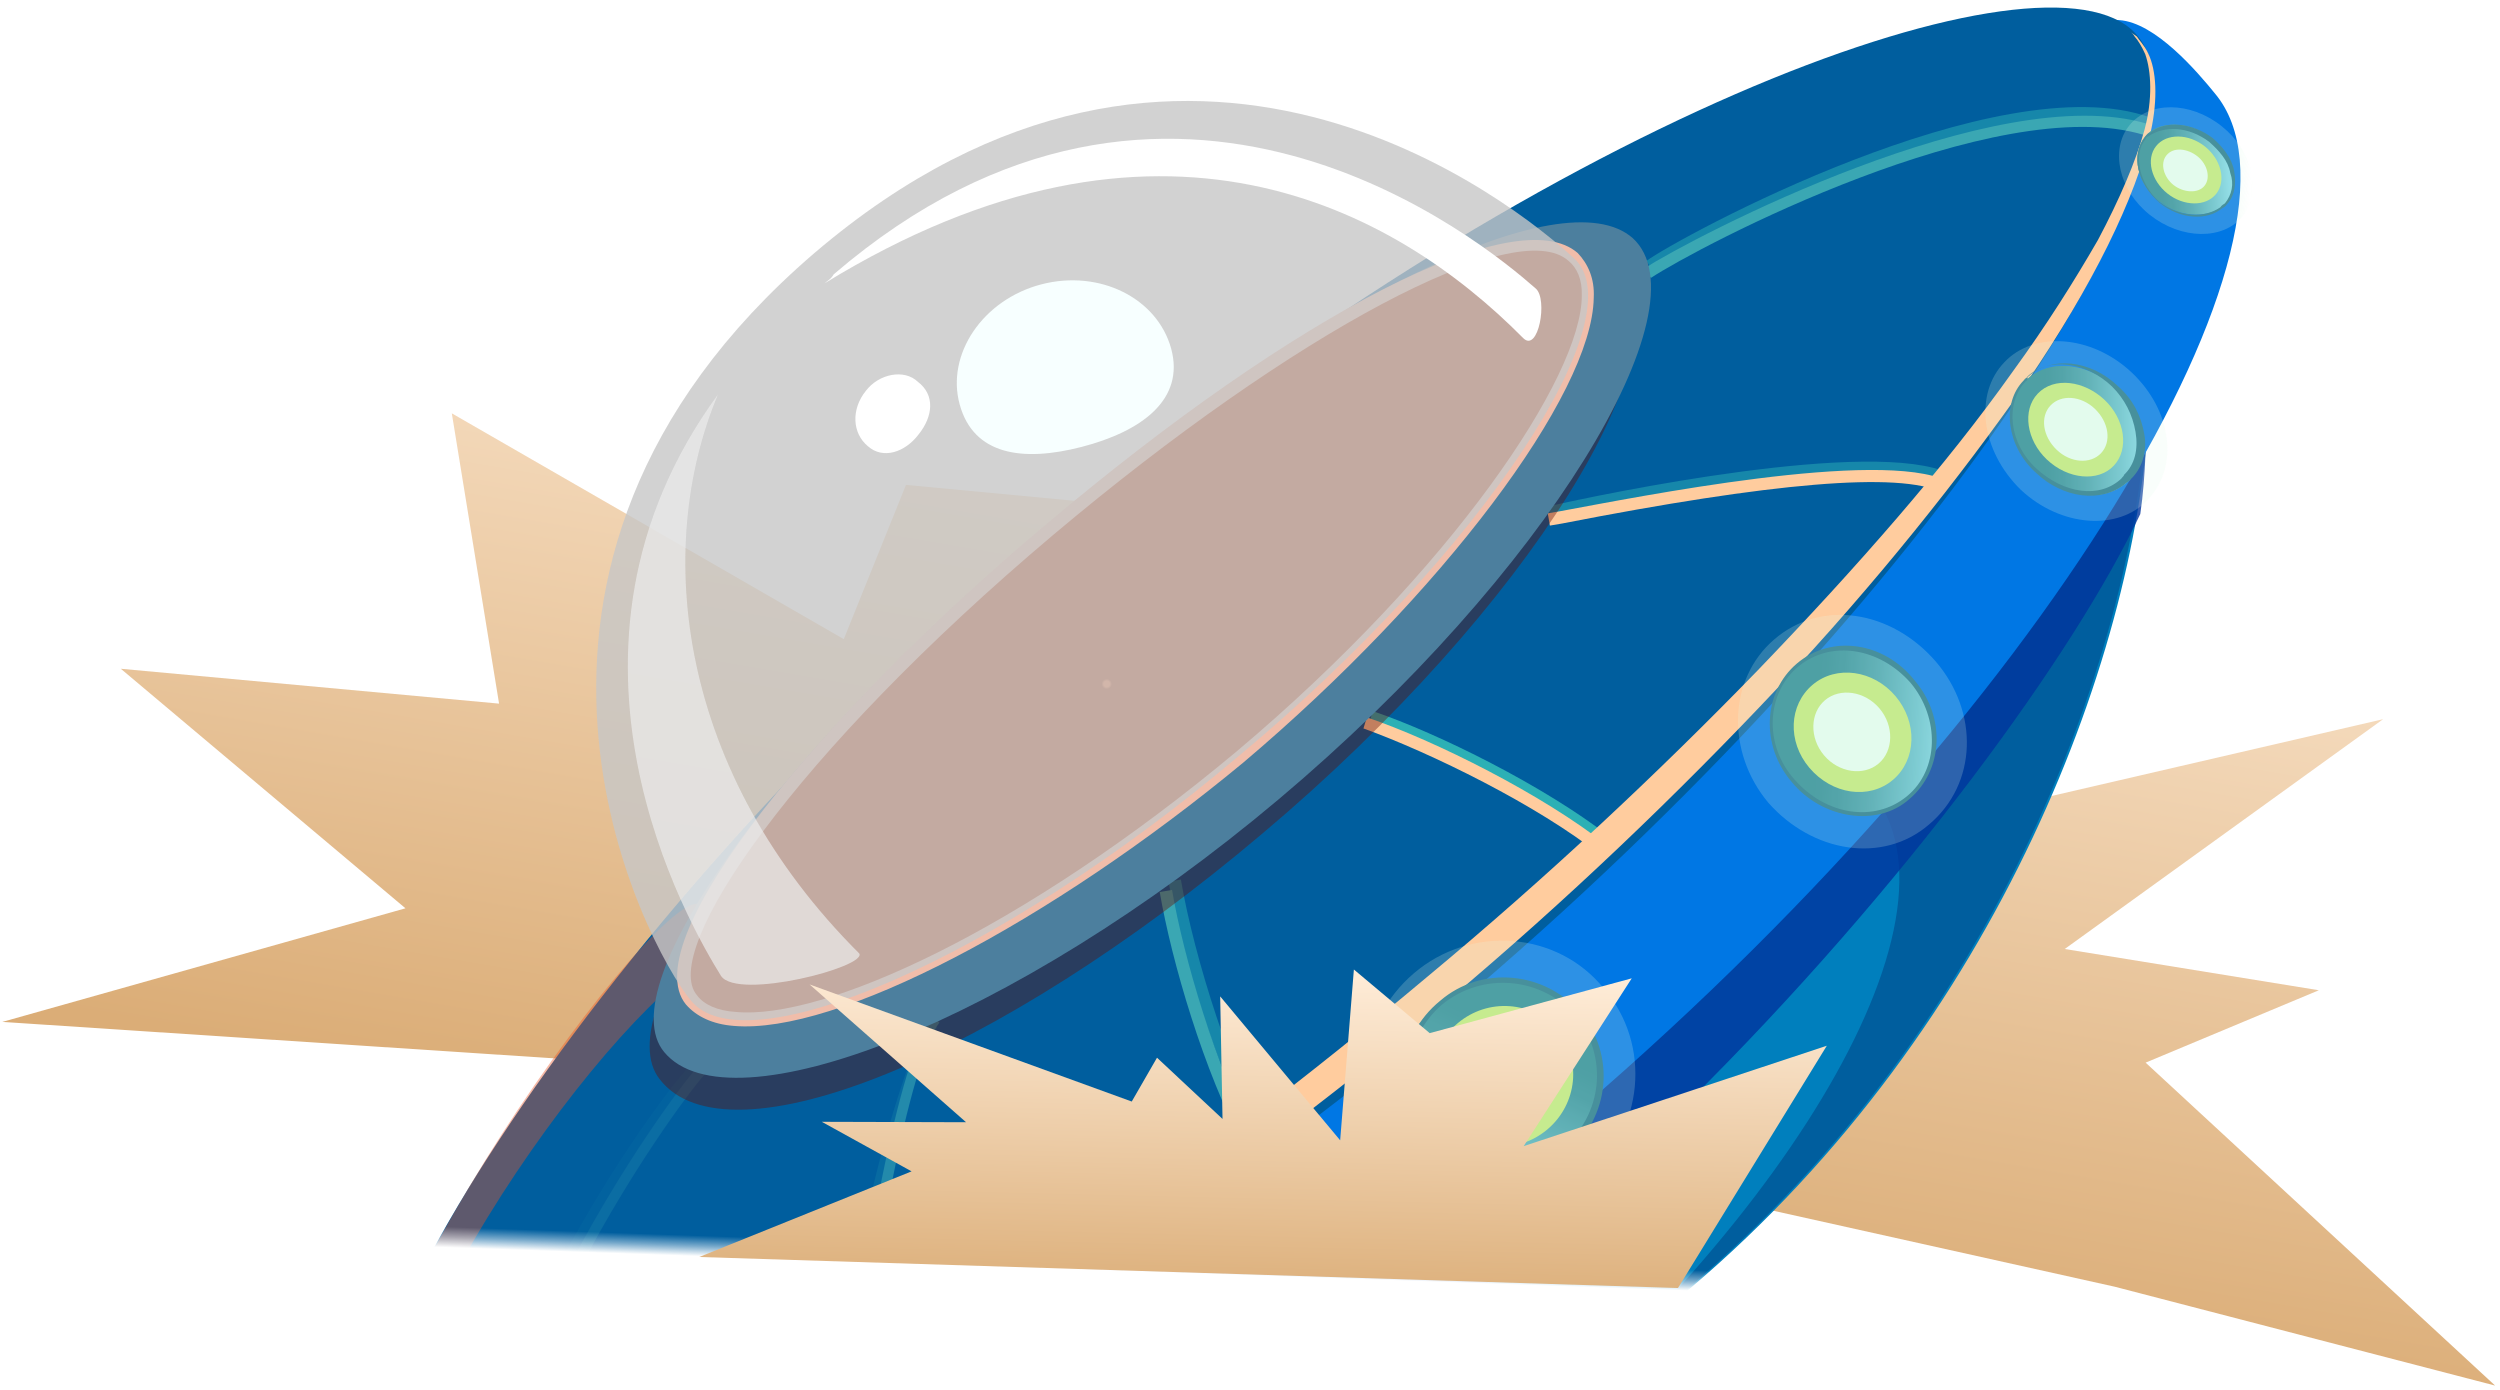 <svg width="241px" height="134px" viewBox="0 0 241 134" version="1.1" xmlns="http://www.w3.org/2000/svg" xmlns:xlink="http://www.w3.org/1999/xlink">
<style type="text/css">
	.st0{fill:url(#path124_fill_00000108296532486813903590000000874261506603822227_);}
	.st1{filter:url(#Adobe_OpacityMaskFilter);}
	.st2{fill-rule:evenodd;clip-rule:evenodd;fill:#FFFFFF;}
	.st3{mask:url(#mask-4_00000125576958424839258830000006125488783000566408_);}
	.st4{fill:#007FBD;}
	.st5{fill:#005E9E;}
	.st6{opacity:0.8;}
	.st7{fill:#00349E;}
	.st8{fill:#0077E4;}
	.st9{opacity:0.4;}
	.st10{fill:#EB5223;}
	.st11{fill:#2CB0B5;}
	.st12{fill:#FFCC9E;}
	.st13{opacity:0.5;}
	.st14{fill:#74F0C8;}
	.st15{opacity:0.3;}
	.st16{opacity:0.1;}
	.st17{fill:#660C00;}
	.st18{fill:#4C7F9E;}
	.st19{fill:url(#path147_fill_00000073002033775681595650000015246756378178594198_);}
	.st20{fill:#F0BDAA;}
	.st21{fill:#C7C7C7;fill-opacity:0.8;}
	.st22{opacity:0.7;}
	.st23{fill:#EDEDED;}
	.st24{fill:#FFFFFF;}
	.st25{fill:#F7FFFF;}
	.st26{fill:url(#path155_fill_00000159439661096304147960000018037941736078451355_);}
	.st27{fill:url(#path155_fill_00000005969089727270671030000017566108673987675008_);}
	.st28{fill:#217588;}
	.st29{opacity:0.2;}
	.st30{fill:#E3FBED;}
	.st31{fill:#C6EB8F;}
	.st32{fill:url(#path160_fill_00000085971084415651919990000002142893464682962865_);}
	.st33{fill:url(#path160_fill_00000160884220361665435730000002010684816553153441_);}
	.st34{fill:url(#path163_fill_00000145027898160702278060000000970445380972918697_);}
	.st35{fill:url(#path163_fill_00000170250205063636749830000018029230844550289554_);}
	.st36{fill:url(#path168_fill_00000054225658310631886950000005196369724059471011_);}
	.st37{fill:url(#path168_fill_00000035524527907081609870000007075800683282886311_);}
	.st38{fill:url(#path173_fill_00000094581535055659151740000010381669167972019344_);}
	.st39{fill:url(#path173_fill_00000039850114405917866570000009773744494404883901_);}
	.st40{fill:url(#path178_fill_00000051358633077900261030000004685312080946935184_);}
</style>
<desc>Created with Sketch.</desc>
<g id="Page-1">
	<g id="_x34_04-Mars-Illustration" transform="translate(-482, -418)">
		<g id="spaceship" transform="translate(481, 394)">
			<g id="sau" transform="translate(0, 31)">
				
					<g id="path124_fill-link" transform="translate(126.954, 63.733) scale(-1, 1) rotate(-7.144) translate(-126.954, -63.733) translate(5.455, 15.233)">
					
						<linearGradient id="path124_fill_00000072281166730856374650000011481126849982719115_" gradientUnits="userSpaceOnUse" x1="381.945" y1="474.328" x2="381.945" y2="473.352" gradientTransform="matrix(-240.925 12.007 -30.195 -95.802 106463.836 40855.785)">
						<stop  offset="0" style="stop-color:#FFEDD9"/>
						<stop  offset="1" style="stop-color:#DBAD77"/>
					</linearGradient>
					<path id="path124_fill" style="fill:url(#path124_fill_00000072281166730856374650000011481126849982719115_);" d="M75,54.9
						L18.7,34.2L46.4,60l-24.8,0.9l15.7,9L0,96.6l37.6-4.9l75.1-7.1c2.5-0.2,5.1-0.3,7.6-0.1l122.5,7.2L205.6,76l30.1-19.5
						l-36.6-1.2l8-27.2L166.9,45l-4.1-15.5l-16.3-0.5L113.2,0l6,18l-6.6,9.8l-1.4,33.5L89.7,33.9l1,23.9L79.1,46.4L75,54.9z"/>
				</g>
			</g>
			
				<g id="Spaceship-mask" transform="translate(131.925, 75.278) rotate(2) translate(-131.925, -75.278) translate(23.925, 4.278)">
				<g id="Mask">
				</g>
				<defs>
					<filter id="Adobe_OpacityMaskFilter" filterUnits="userSpaceOnUse" x="15.3" y="17.5" width="177.2" height="164.1">
						<feColorMatrix  type="matrix" values="1 0 0 0 0  0 1 0 0 0  0 0 1 0 0  0 0 0 1 0"/>
					</filter>
				</defs>
				
					<mask maskUnits="userSpaceOnUse" x="15.3" y="17.5" width="177.2" height="164.1" id="mask-4_00000125576958424839258830000006125488783000566408_">
					<g class="st1">
						
							<rect id="path-3_00000116207884961644858980000016128289555139390902_" x="37" y="-37" transform="matrix(2.034376e-06 1 -1 2.034376e-06 179 -37)" class="st2" width="142" height="216"/>
					</g>
				</mask>
				<g id="Phithuyen-mask" class="st3">
					<g id="Group" transform="translate(-8, 15)">
						<g>
							<g id="Vector" transform="translate(41, 40)">
								<g>
									
										<g id="path127_fill-link" transform="translate(85.572, 62.676) rotate(-11.659) translate(-85.572, -62.676) translate(8.571, 15.176)">
										<path id="path127_fill" class="st4" d="M153.4,0c-4.9,23.1-24.2,56.9-58,76.9C61.6,96.6,22.7,97.1,0,90.1L153.4,0z"/>
									</g>
								</g>
								<g transform="translate(89, 0)">
									
										<g id="path128_fill-link" transform="translate(39.491, 46.145) rotate(-11.659) translate(-39.491, -46.145) translate(7.991, 6.145)">
										<path id="path128_fill" class="st5" d="M19.1,25.5L62.3,0c-4.9,23.1-24.2,56.9-58,76.9c-1.5,0.8-2.9,1.7-4.4,2.5
											C28.2,58.4,43.5,32.3,19.1,25.5z"/>
									</g>
								</g>
								<g class="st6">
									
										<g id="path129_fill-link" transform="translate(85.471, 62.186) rotate(-11.659) translate(-85.471, -62.186) translate(8.47, 15.186)">
										<path id="path129_fill" class="st7" d="M150.7,10.6c1.2-3.7,1.8-7.4,2.5-10.6L0,90.1c5.2,1.5,11.3,2.8,17.8,3.5
											C71.2,88.8,133.9,34.7,150.7,10.6z"/>
									</g>
								</g>
							</g>
							<g id="Vector_00000025413472997550635140000008477780990065521300_" transform="translate(0, 1)">
								
									<g id="path130_fill-link" transform="translate(112.043, 84.785) rotate(-11.659) translate(-112.043, -84.785) translate(11.542, 19.285)">
									<path id="path130_fill" class="st8" d="M4.2,123.7c8.7,14.7,61.6,4.9,115.4-26.6c53.8-31.7,88-73,79.3-87.8
										c-1.3-2.3-4.5-7.7-7.9-8.5c-18-4.9-60.3,12.7-105.3,39.2C39.5,67.1,3.1,95.3,0,113C-0.5,115.9,3.1,121.7,4.2,123.7z"/>
								</g>
							</g>
							<g id="Vector_00000002382993941501576480000013612755349537821824_">
								
									<g id="path131_fill-link" transform="translate(107.259, 79.647) rotate(-11.659) translate(-107.259, -79.647) translate(10.259, 19.147)">
									<path id="path131_fill" class="st5" d="M0.7,116c7.1,12.4,58.1,0.8,110.9-30.1c52.7-31,89.4-71.2,80.3-82.1
										c-8.2-9.9-58-0.7-110.7,30.3C28.4,65.3-5.2,105.8,0.7,116z"/>
								</g>
							</g>
							
								<g id="Vector_00000094597988244633179150000009219297438588537502_" transform="translate(13, 93)" class="st9">
								
									<g id="path132_fill-link" transform="translate(27.125, 30.838) rotate(-11.659) translate(-27.125, -30.838) translate(5.125, 4.338)">
									<path id="path132_fill" class="st10" d="M0.7,52.3C-5.9,40.4,37-1.9,41.3,0.1c0.7,0.7,2.5,5,2.5,5
										C37,3.8,5.2,32.7,0.7,52.3z"/>
								</g>
							</g>
							<g id="Vector_00000145764463809647730430000002422150039373804454_" transform="translate(117, 69)">
								<g>
									
										<g id="path133_fill-link" transform="translate(12.529, 10.518) rotate(-11.659) translate(-12.529, -10.518) translate(2.029, 2.018)">
										<path id="path133_fill" class="st11" d="M20.2,16.6l0.8-0.8C15.6,9.9,6.4,3.2,0.5,0L0,1C5.7,4.2,14.8,10.7,20.2,16.6z"/>
									</g>
								</g>
							</g>
							<g id="Vector_00000129892393539964817590000009181930025875441564_" transform="translate(116, 69)">
								<g>
									
										<g id="path134_fill-link" transform="translate(13.462, 11.037) rotate(-11.659) translate(-13.462, -11.037) translate(2.462, 2.537)">
										<path id="path134_fill" class="st12" d="M20.5,16.9l0.8-0.8C16,10.2,6.6,3.3,0.5,0L0,1C6,4.4,15.3,11.1,20.5,16.9z"/>
									</g>
								</g>
							</g>
							<g id="Vector_00000145747100776407883180000006764319526118487730_" transform="translate(134, 44)">
								<g class="st13">
									<g>
										
											<g id="path135_fill-link" transform="translate(19.783, 7.109) rotate(-11.659) translate(-19.783, -7.109) translate(0.283, 4.609)">
											<path id="path135_fill" class="st11" d="M38,4.7l0.7-1C32.1-1,5.4,0,0,0.3l0,1.2C3.4,1.5,31.6,0.2,38,4.7z"/>
										</g>
									</g>
								</g>
								<g transform="translate(0, 1)">
									<g>
										
											<g id="path136_fill-link" transform="translate(19.791, 6.979) rotate(-11.659) translate(-19.791, -6.979) translate(0.291, 4.479)">
											<path id="path136_fill" class="st12" d="M37.8,4.5l0.7-1C32.6-0.7,8.9,0,1.2,0.1L0,0.1l0,1.2l1.2,0
												C21.7,0.8,34.1,1.8,37.8,4.5z"/>
										</g>
									</g>
								</g>
							</g>
							
								<g id="Vector_00000005986709567260196550000008403936397877477515_" transform="translate(141, 10)" class="st13">
								<g>
									<g>
										
											<g id="path137_fill-link" transform="translate(26.193, 10.742) rotate(-11.659) translate(-26.193, -10.742) translate(0.693, 5.742)">
											<path id="path137_fill" class="st11" d="M49.7,3.6l0.5-1C36.6-5,3.4,6.4,0,8.1l0.5,1C6.2,6.4,37.3-3.5,49.7,3.6z"/>
										</g>
									</g>
								</g>
								<g transform="translate(0, 1)">
									<g>
										
											<g id="path138_fill-link" transform="translate(25.941, 10.183) rotate(-11.659) translate(-25.941, -10.183) translate(0.441, 5.683)">
											<path id="path138_fill" class="st14" d="M49.7,3.3l0.5-1C36.5-4.5,5.2,5.7,0,7.9l0.5,1C5.5,6.7,36.3-3.4,49.7,3.3z"/>
										</g>
									</g>
								</g>
							</g>
							
								<g id="Vector_00000167357171106755193490000012151475976466180005_" transform="translate(63, 103)" class="st15">
								<g transform="translate(0, 1)" class="st13">
									<g>
										
											<g id="path139_fill-link" transform="translate(10.953, 18.94) rotate(-11.659) translate(-10.953, -18.94) translate(3.453, 1.44)">
											<path id="path139_fill" class="st11" d="M1.1,34.7c-0.8-7.2,9.2-29,13.1-34L13.3,0C9.3,5.2-0.9,27.1,0.1,34.8L1.1,34.7z"
												/>
										</g>
									</g>
								</g>
								<g transform="translate(1, 0)">
									<g>
										
											<g id="path140_fill-link" transform="translate(10.316, 18.842) rotate(-11.659) translate(-10.316, -18.842) translate(3.316, 1.842)">
											<path id="path140_fill" class="st14" d="M1,33.8c1-8.7,9.1-30.1,12.4-33L12.8,0C9.2,3.2,1,24.6,0,33.8H1z"/>
										</g>
									</g>
								</g>
							</g>
							
								<g id="Vector_00000041974931212536512280000015636304124972780468_" transform="translate(27, 109)" class="st16">
								<g class="st13">
									<g>
										
											<g id="path141_fill-link" transform="translate(17.971, 23.851) rotate(-11.659) translate(-17.971, -23.851) translate(3.971, 2.851)">
											<path id="path141_fill" class="st11" d="M1.2,41.4C1,26.5,23.9,3.9,27.7,1L27,0C23,2.8-0.2,26.1,0,41.4H1.2z"/>
										</g>
									</g>
								</g>
								<g>
									<g>
										
											<g id="path142_fill-link" transform="translate(18.828, 23.851) rotate(-11.659) translate(-18.828, -23.851) translate(4.828, 2.851)">
											<path id="path142_fill" class="st14" d="M1,41.2C1.7,26.3,23,4.4,27.5,0.8L26.9,0C22.3,3.7,0.5,26,0,41.2H1z"/>
										</g>
									</g>
								</g>
							</g>
							
								<g id="Vector_00000058565742070596068010000001191388671549014943_" transform="translate(98, 89)" class="st13">
								<g>
									<g>
										
											<g id="path143_fill-link" transform="translate(6.682, 14.434) rotate(-11.659) translate(-6.682, -14.434) translate(3.682, 0.434)">
											<path id="path143_fill" class="st11" d="M5.5,26.8C2.9,19.8,1.2,7.7,1.2,0L0,0c0,7.7,1.7,19.9,4.5,27.1L5.5,26.8z"/>
										</g>
									</g>
								</g>
								<g transform="translate(0, 1)">
									<g>
										
											<g id="path144_fill-link" transform="translate(5.662, 13.484) rotate(-11.659) translate(-5.662, -13.484) translate(2.662, 0.484)">
											<path id="path144_fill" class="st14" d="M5,25.1C2.5,17.6,1.2,6.5,1.2,0L0,0c0,6.7,1.3,17.9,3.9,25.5L5,25.1z"/>
										</g>
									</g>
								</g>
							</g>
							
								<g id="Vector_00000139979133116904195040000006414195110800836023_" transform="translate(37, 27)" class="st9">
								
									<g id="path145_fill-link" transform="translate(59.01, 44.655) rotate(-11.659) translate(-59.01, -44.655) translate(6.01, 10.655)">
									<path id="path145_fill" class="st17" d="M0.5,63.4c5,9.5,32.4,3.5,61.3-13.6c29.1-17.1,48.7-39.7,42.7-47.4
										c-5.4-6.9-31.1,1-60.1,18.1C15.5,37.5-3.4,56.2,0.5,63.4z"/>
								</g>
							</g>
							<g id="Vector_00000134232200399189935180000006536904881401488001_" transform="translate(37, 24)">
								
									<g id="path146_fill-link" transform="translate(59.706, 44.673) rotate(-11.659) translate(-59.706, -44.673) translate(6.205, 10.173)">
									<path id="path146_fill" class="st18" d="M0.6,64.2c4.9,8.5,33.4,3,62.5-14.1c29.1-17.1,48.7-39.9,42.7-47.6
										c-5.7-7-31.4,0.8-60.3,17.8C16.3,37.4-3.6,57,0.6,64.2z"/>
								</g>
							</g>
							<g id="Vector_00000125597957249321345000000009383932717554219652_" transform="translate(40, 26)">
								<g transform="translate(1, 0)">
									
										<g id="path147_fill-link" transform="translate(54.334, 40.857) rotate(-11.659) translate(-54.334, -40.857) translate(5.333, 9.857)">
										
											<radialGradient id="path147_fill_00000132087405777409034200000015449391561663692687_" cx="-305.683" cy="372.572" r="8.163271e-03" gradientTransform="matrix(60.382 10.276 10.276 -60.382 14674.322 25672.816)" gradientUnits="userSpaceOnUse">
											<stop  offset="0.57" style="stop-color:#FF7438"/>
											<stop  offset="1" style="stop-color:#B4370A"/>
										</radialGradient>
										<path id="path147_fill" style="fill:url(#path147_fill_00000132087405777409034200000015449391561663692687_);" d="
											M0.4,58.2c4,7.2,29.7,1.2,56.1-14.4C83,28.4,101.5,8.3,96.3,2c-4.5-5.9-27.7,1.8-54.3,17.4S-3,52.4,0.4,58.2z"/>
									</g>
								</g>
								<g>
									
										<g id="path148_fill-link" transform="translate(55.247, 40.865) rotate(-11.659) translate(-55.247, -40.865) translate(5.747, 9.365)">
										<path id="path148_fill" class="st20" d="M4.7,61.9c-2-0.5-3.4-1.5-4.2-2.8c-4-7,18.1-25.8,41.8-39.7
											C69.9,3.1,92.5-3.9,97.4,2.1c0.8,1.2,1.2,2.7,0.8,4.5c-1.7,9.2-19.3,25.8-40.8,38.5C36.4,57.2,14.3,64.4,4.7,61.9z
											 M1.7,58.4c0.5,1,1.7,1.8,3.4,2.2c8.1,2.2,28.4-3,51.9-16.7c23.3-13.7,38.8-30,40.1-37.7c0.3-1.5,0-2.7-0.7-3.5
											C92.2-2.6,69.2,5,43,20.4C14.8,37-1.2,53.6,1.7,58.4z"/>
									</g>
								</g>
							</g>
							<g id="Vector_00000176745743420903593720000017112584778572307124_" transform="translate(32, 7)">
								
									<g id="path149_fill-link" transform="translate(59.126, 50.685) rotate(-11.659) translate(-59.126, -50.685) translate(8.126, 9.686)">
									<path id="path149_fill" class="st21" d="M4.7,78.1c4,7.2,29.7,1.2,56.1-14.4c26.5-15.4,45-35.5,39.8-41.9
										C96,15.9,69-15.1,28.5,9.1C-11.6,33.2,1.3,72.2,4.7,78.1z"/>
								</g>
							</g>
							
								<g id="Vector_00000138548195880530913430000012503183905038948264_" transform="translate(40, 44)" class="st22">
								
									<g id="path150_fill-link" transform="translate(15.109, 29.769) rotate(-11.659) translate(-15.109, -29.769) translate(6.109, 1.269)">
									<path id="path150_fill" class="st23" d="M18,55.4C3.7,35.3,4.9,13.7,13.6,0c-22,21.4-11.3,49.9-9.1,55.3
										C5.7,57.9,18.5,56.8,18,55.4z"/>
								</g>
							</g>
							<g id="Vector_00000101820700056620377520000014773085846928084369_" transform="translate(1, 4)">
								<g>
									<g>
										
											<g id="path151_fill-link" transform="translate(106.851, 77.699) rotate(-11.659) translate(-106.851, -77.699) translate(10.351, 19.2)">
											<path id="path151_fill" class="st12" d="M0,111.9c0,0,0.2,0.2,0.3,0.5c0.3,0.3,0.7,0.8,1.3,1.5c1.3,1.2,3.9,2.2,7.1,2.5
												c6.6,0.8,16-0.2,26.9-3c5.4-1.3,11.3-3.2,17.3-5.2c6-2.2,12.4-4.5,18.8-7.4c12.8-5.5,26-12.4,39-19.9
												c12.8-7.5,25.2-15.9,36.3-24.3c11.1-8.4,20.8-17.1,28.7-25.1c7.7-8,13.3-15.7,15.8-21.8c1.2-3,1.5-5.7,1-7.4
												c-0.2-0.8-0.7-1.5-0.8-1.8c-0.3-0.3-0.5-0.5-0.5-0.5s0.2,0.2,0.3,0.5c0.2,0.3,0.5,1,0.7,1.8c0.3,1.7,0,4.4-1.3,7.2
												c-1.3,2.8-3.5,6.2-6.2,9.7c-2.9,3.5-6.2,7.2-10.2,11.1c-7.9,7.9-18,16.1-29.1,24.3C134.2,62.8,121.8,71,109,78.4
												c-12.8,7.5-25.9,14.4-38.5,20.1c-6.4,2.8-12.4,5.4-18.5,7.7c-5.9,2.2-11.6,4.2-17,5.7c-10.6,3-19.8,4.7-26.2,4
												c-3.2-0.3-5.7-1.2-7.1-2.2c-0.7-0.5-1.2-1-1.5-1.3C0.2,112,0,111.9,0,111.9z"/>
										</g>
									</g>
								</g>
							</g>
							<g id="Vector_00000005962703522847172280000001347245428869920660_" transform="translate(61, 11)">
								
									<g id="path152_fill-link" transform="translate(36.909, 20.086) rotate(-11.659) translate(-36.909, -20.086) translate(2.909, 7.086)">
									<path id="path152_fill" class="st24" d="M0,8.8c0.3-0.2,0.7-0.3,1-0.7C37.8-14,63.3,15.6,67.5,20.8c1,1.2-0.8,6.2-2,4.5
										C55.4,10.9,35.1-5.3,0,8.8z"/>
								</g>
							</g>
							<g id="Vector_00000016790883978809348750000017976039645708692399_" transform="translate(75, 30)">
								
									<g id="path153_fill-link" transform="translate(12.635, 11.277) rotate(-11.659) translate(-12.635, -11.277) translate(1.635, 2.777)">
									<path id="path153_fill" class="st25" d="M0,10.1c0.5,5,5,6.5,10.9,6c5.9-0.5,10.6-2.8,10.1-7.9c-0.5-5-5.5-8.7-11.3-8.2
										C3.9,0.5-0.5,5.1,0,10.1z"/>
								</g>
							</g>
							<g id="Vector_00000123406328834211826210000006524869942109440155_" transform="translate(66, 41)">
								
									<g id="path154_fill-link" transform="translate(5.134, 5.397) rotate(-11.659) translate(-5.134, -5.397) translate(1.134, 1.397)">
									<path id="path154_fill" class="st24" d="M0.8,6.4c1.2,1.5,3.4,1.2,5-0.3c1.7-1.5,2.2-3.5,0.8-5C5.5-0.4,3-0.3,1.5,1.1
										C-0.2,2.6-0.5,4.9,0.8,6.4z"/>
								</g>
							</g>
							<g id="Vector_00000066480002390004394060000007755041217842684580_" transform="translate(116, 92)">
								<g transform="translate(4, 4)" class="st13">
									<g>
										
											<g id="path155_fill-link" transform="translate(11.957, 12.09) rotate(-11.659) translate(-11.957, -12.09) translate(2.457, 2.59)">
											
												<linearGradient id="path155_fill_00000025414895850718407230000014628042777533095815_" gradientUnits="userSpaceOnUse" x1="-365.64" y1="291.482" x2="-366.063" y2="290.573" gradientTransform="matrix(18.302 3.117 3.115 -18.314 5796.692 6479.855)">
												<stop  offset="0.21" style="stop-color:#298992"/>
												<stop  offset="0.356" style="stop-color:#308F99"/>
												<stop  offset="0.571" style="stop-color:#44A1AC"/>
												<stop  offset="0.827" style="stop-color:#64BFCB"/>
												<stop  offset="1" style="stop-color:#7ED6E4"/>
											</linearGradient>
											<path id="path155_fill" style="fill:url(#path155_fill_00000025414895850718407230000014628042777533095815_);" d="
												M1.2,14.1c-2.5-4.4-1-10,3.4-12.7c4.5-2.7,10.2-1.2,12.8,3.2c2.5,4.4,1,10-3.4,12.7C9.5,19.9,3.7,18.4,1.2,14.1z"/>
										</g>
									</g>
								</g>
								<g transform="translate(4, 4)">
									<g>
										
											<g id="path155_fill-link_00000078035355488133203820000002591667000685302185_" transform="translate(11.957, 12.09) rotate(-11.659) translate(-11.957, -12.09) translate(2.457, 2.59)">
											
												<linearGradient id="path155_fill_00000150780805964956413530000004314672208883884965_" gradientUnits="userSpaceOnUse" x1="-365.639" y1="291.482" x2="-366.062" y2="290.573" gradientTransform="matrix(18.302 3.117 3.115 -18.314 5796.688 6479.855)">
												<stop  offset="0.21" style="stop-color:#298992"/>
												<stop  offset="0.356" style="stop-color:#308F99"/>
												<stop  offset="0.571" style="stop-color:#44A1AC"/>
												<stop  offset="0.827" style="stop-color:#64BFCB"/>
												<stop  offset="1" style="stop-color:#7ED6E4"/>
											</linearGradient>
											
												<path id="path155_fill_00000010288555216742691240000003933573443630129288_" style="fill:url(#path155_fill_00000150780805964956413530000004314672208883884965_);" d="
												M1.2,14.1c-2.5-4.4-1-10,3.4-12.7c4.5-2.7,10.2-1.2,12.8,3.2c2.5,4.4,1,10-3.4,12.7C9.5,19.9,3.7,18.4,1.2,14.1z"/>
										</g>
									</g>
									<g>
										
											<g id="path156_fill-link" transform="translate(12.146, 11.879) rotate(-11.659) translate(-12.146, -11.879) translate(2.146, 2.379)">
											<path id="path156_fill" class="st28" d="M1.3,14.4C-1.4,9.9,0.1,4,4.9,1.3C9.4-1.4,15.3,0.2,18,4.7
												c2.7,4.5,1.2,10.4-3.5,13.1C9.7,20.3,3.8,18.9,1.3,14.4z M1.7,14.1c2.5,4.2,8.1,5.7,12.4,3.2c4.4-2.5,5.9-8,3.4-12.4
												C14.9,0.7,9.4-0.8,5,1.7C0.7,4.3-0.9,9.9,1.7,14.1z"/>
										</g>
									</g>
								</g>
								<g class="st29">
									
										<g id="path157_fill-link" transform="translate(15.973, 15.888) rotate(-11.659) translate(-15.973, -15.888) translate(2.473, 2.888)">
										<path id="path157_fill" class="st30" d="M1.8,19.6C-1.9,13.4,0.3,5.5,6.5,1.8c6.2-3.7,14.3-1.7,17.8,4.5
											c3.7,6.2,1.5,14.1-4.7,17.8C13.6,27.8,5.5,25.8,1.8,19.6z"/>
									</g>
								</g>
								<g transform="translate(6, 6)">
									
										<g id="path158_fill-link" transform="translate(10.016, 10.116) rotate(-42.17) translate(-10.016, -10.116) translate(3.015, 3.118)">
										<path id="path158_fill" class="st31" d="M6.9,13.4c3.8,0,6.9-3,6.9-6.7C13.8,3,10.7,0,6.9,0C3.1,0,0,3,0,6.7
											C0,10.4,3.1,13.4,6.9,13.4z"/>
									</g>
								</g>
								<g transform="translate(9, 9)">
									
										<g id="path159_fill-link" transform="translate(7.166, 6.766) rotate(-42.178) translate(-7.166, -6.766) translate(2.166, 2.268)">
										<path id="path159_fill" class="st30" d="M4.5,8.7c2.5,0,4.5-2,4.5-4.4C9.1,2,7,0,4.5,0S0,2,0,4.4C0,6.8,2,8.7,4.5,8.7z"/>
									</g>
								</g>
							</g>
							<g id="Vector_00000148627380690876578900000018418459605654406311_" transform="translate(82, 122)">
								<g transform="translate(3, 4)" class="st13">
									<g>
										
											<g id="path160_fill-link" transform="translate(10.224, 10.414) rotate(-11.659) translate(-10.224, -10.414) translate(2.224, 1.914)">
											
												<linearGradient id="path160_fill_00000085211224101903237910000007264985457283707018_" gradientUnits="userSpaceOnUse" x1="-323.664" y1="267.809" x2="-324.087" y2="266.948" gradientTransform="matrix(15.261 2.746 2.597 -16.133 4254.336 5211.549)">
												<stop  offset="0.21" style="stop-color:#298992"/>
												<stop  offset="0.356" style="stop-color:#308F99"/>
												<stop  offset="0.571" style="stop-color:#44A1AC"/>
												<stop  offset="0.827" style="stop-color:#64BFCB"/>
												<stop  offset="1" style="stop-color:#7ED6E4"/>
											</linearGradient>
											<path id="path160_fill" style="fill:url(#path160_fill_00000085211224101903237910000007264985457283707018_);" d="
												M1.3,12C-1.1,8-0.1,3.1,3.5,1C7-1.2,11.9,0.5,14.2,4.3c2.4,4,1.3,8.9-2.2,11.1C8.5,17.5,3.6,16,1.3,12z"/>
										</g>
									</g>
								</g>
								<g transform="translate(3, 4)">
									<g>
										
											<g id="path160_fill-link_00000096777880169738014980000000726004525711622787_" transform="translate(10.224, 10.414) rotate(-11.659) translate(-10.224, -10.414) translate(2.224, 1.914)">
											
												<linearGradient id="path160_fill_00000107584454493234333240000006043302792915926964_" gradientUnits="userSpaceOnUse" x1="-323.664" y1="267.809" x2="-324.087" y2="266.948" gradientTransform="matrix(15.261 2.746 2.597 -16.133 4254.335 5211.549)">
												<stop  offset="0.21" style="stop-color:#298992"/>
												<stop  offset="0.356" style="stop-color:#308F99"/>
												<stop  offset="0.571" style="stop-color:#44A1AC"/>
												<stop  offset="0.827" style="stop-color:#64BFCB"/>
												<stop  offset="1" style="stop-color:#7ED6E4"/>
											</linearGradient>
											
												<path id="path160_fill_00000133512746880778044010000008635435114955847095_" style="fill:url(#path160_fill_00000107584454493234333240000006043302792915926964_);" d="
												M1.3,12C-1.1,8-0.1,3.1,3.5,1C7-1.2,11.9,0.5,14.2,4.3c2.4,4,1.3,8.9-2.2,11.1C8.5,17.5,3.6,16,1.3,12z"/>
										</g>
									</g>
									<g>
										
											<g id="path161_fill-link" transform="translate(10.062, 10.424) rotate(-11.659) translate(-10.062, -10.424) translate(2.062, 1.924)">
											<path id="path161_fill" class="st28" d="M1.3,12.2c-2.4-4-1.3-9,2.4-11.2c3.7-2.2,8.6-0.7,10.9,3.5c2.4,4,1.3,9-2.4,11.2
												C8.7,17.7,3.6,16.2,1.3,12.2z M1.6,12C4,15.9,8.5,17.4,12,15.4c3.5-2,4.4-6.9,2.2-10.7C11.8,0.8,7.3-0.7,3.8,1.3
												C0.3,3.3-0.6,8.2,1.6,12z"/>
										</g>
									</g>
								</g>
								<g class="st29">
									
										<g id="path162_fill-link" transform="translate(13.124, 14.185) rotate(-11.659) translate(-13.124, -14.185) translate(2.124, 2.685)">
										<path id="path162_fill" class="st30" d="M1.8,16.8C-1.6,11.2,0,4.4,4.8,1.4c5-3,11.8-0.8,14.9,4.7
											c3.4,5.5,1.8,12.4-3,15.4C11.7,24.5,5,22.5,1.8,16.8z"/>
									</g>
								</g>
							</g>
							<g id="Vector_00000060725450278231100290000000029115140614709139_" transform="translate(151, 60)">
								<g transform="translate(4, 3)" class="st13">
									<g>
										
											<g id="path163_fill-link" transform="translate(9.632, 10.804) rotate(-11.659) translate(-9.632, -10.804) translate(1.632, 2.304)">
											
												<linearGradient id="path163_fill_00000179623495437841312340000017208317390575414405_" gradientUnits="userSpaceOnUse" x1="-404.845" y1="314.723" x2="-403.841" y2="314.655" gradientTransform="matrix(15.261 2.751 2.597 -16.165 5361.996 6208.988)">
												<stop  offset="0.21" style="stop-color:#298992"/>
												<stop  offset="0.356" style="stop-color:#308F99"/>
												<stop  offset="0.571" style="stop-color:#44A1AC"/>
												<stop  offset="0.827" style="stop-color:#64BFCB"/>
												<stop  offset="1" style="stop-color:#7ED6E4"/>
											</linearGradient>
											<path id="path163_fill" style="fill:url(#path163_fill_00000179623495437841312340000017208317390575414405_);" d="
												M14.2,4.3C11.9,0.3,7-1.2,3.5,1c-3.5,2.2-4.5,7-2.2,11.1c2.4,4,7.1,5.5,10.8,3.3C15.6,13.2,16.6,8.4,14.2,4.3z"/>
										</g>
									</g>
								</g>
								<g transform="translate(3, 3)">
									<g transform="translate(1, 0)">
										
											<g id="path163_fill-link_00000065755323670509054930000015461434076432060828_" transform="translate(9.632, 10.804) rotate(-11.659) translate(-9.632, -10.804) translate(1.632, 2.304)">
											
												<linearGradient id="path163_fill_00000036954222127238154270000001537188341921122237_" gradientUnits="userSpaceOnUse" x1="-404.845" y1="314.723" x2="-403.841" y2="314.655" gradientTransform="matrix(15.261 2.751 2.597 -16.165 5361.996 6208.988)">
												<stop  offset="0.21" style="stop-color:#298992"/>
												<stop  offset="0.356" style="stop-color:#308F99"/>
												<stop  offset="0.571" style="stop-color:#44A1AC"/>
												<stop  offset="0.827" style="stop-color:#64BFCB"/>
												<stop  offset="1" style="stop-color:#7ED6E4"/>
											</linearGradient>
											
												<path id="path163_fill_00000041974308086004756830000016161387456204239261_" style="fill:url(#path163_fill_00000036954222127238154270000001537188341921122237_);" d="
												M14.2,4.3C11.9,0.3,7-1.2,3.5,1c-3.5,2.2-4.5,7-2.2,11.1c2.4,4,7.1,5.5,10.8,3.3C15.6,13.2,16.6,8.4,14.2,4.3z"/>
										</g>
									</g>
									<g>
										
											<g id="path164_fill-link" transform="translate(10.443, 10.674) rotate(-11.659) translate(-10.443, -10.674) translate(2.443, 2.174)">
											<path id="path164_fill" class="st28" d="M1.3,12.2c-2.4-4-1.3-9,2.4-11.2c3.7-2.2,8.6-0.7,10.9,3.5c2.4,4,1.3,9-2.4,11.2
												C8.7,17.9,3.6,16.2,1.3,12.2z M1.6,12C4,15.9,8.5,17.4,12,15.4c3.5-2,4.4-6.9,2.2-10.7C11.8,0.8,7.3-0.7,3.8,1.3
												C0.3,3.3-0.8,8.2,1.6,12z"/>
										</g>
									</g>
								</g>
								<g class="st29">
									
										<g id="path165_fill-link" transform="translate(13.455, 13.625) rotate(-11.659) translate(-13.455, -13.625) translate(2.455, 2.125)">
										<path id="path165_fill" class="st30" d="M19.9,6.1C16.5,0.5,10-1.7,4.9,1.4c-5,3-6.4,9.9-3.2,15.4
											c3.4,5.5,9.9,7.7,14.9,4.7C21.9,18.4,23.2,11.6,19.9,6.1z"/>
									</g>
								</g>
								<g transform="translate(5, 5)">
									
										<g id="path166_fill-link" transform="translate(8.668, 8.871) rotate(-42.178) translate(-8.668, -8.871) translate(3.167, 2.373)">
										<path id="path166_fill" class="st31" d="M5.4,12.1c3,0,5.4-2.7,5.4-6c0-3.3-2.4-6-5.4-6S0,2.7,0,6
											C0,9.4,2.4,12.1,5.4,12.1z"/>
									</g>
								</g>
								<g transform="translate(7, 7)">
									
										<g id="path167_fill-link" transform="translate(6.936, 6.638) rotate(-42.17) translate(-6.936, -6.638) translate(2.935, 2.139)">
										<path id="path167_fill" class="st30" d="M3.5,8c1.9,0,3.5-1.8,3.5-4c0-2.2-1.6-4-3.5-4C1.6,0,0,1.8,0,4C0,6.2,1.6,8,3.5,8
											z"/>
									</g>
								</g>
							</g>
							<g id="Vector_00000160175705625560518590000011661273111753299896_" transform="translate(174, 33)">
								<g transform="translate(3, 3)" class="st13">
									<g>
										<g>
											
												<g id="path168_fill-link" transform="translate(8.387, 7.769) rotate(-11.659) translate(-8.387, -7.769) translate(1.887, 1.27)">
												
													<linearGradient id="path168_fill_00000129181884747987767580000003375299764321995669_" gradientUnits="userSpaceOnUse" x1="-429.488" y1="332.534" x2="-428.493" y2="332.524" gradientTransform="matrix(11.868 2.165 2.02 -12.719 4425.719 5165.73)">
													<stop  offset="0.21" style="stop-color:#298992"/>
													<stop  offset="0.356" style="stop-color:#308F99"/>
													<stop  offset="0.571" style="stop-color:#44A1AC"/>
													<stop  offset="0.827" style="stop-color:#64BFCB"/>
													<stop  offset="1" style="stop-color:#7ED6E4"/>
												</linearGradient>
												<path id="path168_fill" style="fill:url(#path168_fill_00000129181884747987767580000003375299764321995669_);" d="
													M10.5,3.1c-2.4-3-6-4-8.6-2.2c-2.5,1.8-2.5,5.9-0.3,8.9c2.4,3,6,4,8.6,2.2C12.5,10,12.7,6.1,10.5,3.1z"/>
											</g>
										</g>
									</g>
								</g>
								<g transform="translate(3, 2)">
									<g transform="translate(0, 1)">
										
											<g id="path168_fill-link_00000085965992793403034110000003865575466853665955_" transform="translate(8.387, 7.769) rotate(-11.659) translate(-8.387, -7.769) translate(1.887, 1.27)">
											
												<linearGradient id="path168_fill_00000031885712864929594120000002208602508685891479_" gradientUnits="userSpaceOnUse" x1="-429.488" y1="332.534" x2="-428.493" y2="332.525" gradientTransform="matrix(11.868 2.165 2.02 -12.719 4425.714 5165.73)">
												<stop  offset="0.21" style="stop-color:#298992"/>
												<stop  offset="0.356" style="stop-color:#308F99"/>
												<stop  offset="0.571" style="stop-color:#44A1AC"/>
												<stop  offset="0.827" style="stop-color:#64BFCB"/>
												<stop  offset="1" style="stop-color:#7ED6E4"/>
											</linearGradient>
											
												<path id="path168_fill_00000160893105650098675380000001439236951296224419_" style="fill:url(#path168_fill_00000031885712864929594120000002208602508685891479_);" d="
												M10.5,3.1c-2.4-3-6-4-8.6-2.2c-2.5,1.8-2.5,5.9-0.3,8.9c2.4,3,6,4,8.6,2.2C12.5,10,12.7,6.1,10.5,3.1z"/>
										</g>
									</g>
									<g>
										
											<g id="path169_fill-link" transform="translate(8.205, 9.039) rotate(-11.659) translate(-8.205, -9.039) translate(1.705, 2.039)">
											<path id="path169_fill" class="st28" d="M1.7,10.1c-2.4-3-2.2-7.2,0.3-9c0.2-0.2,0.3-0.2,0.5-0.3C5-0.8,8.7,0.2,10.9,3.2
												c1.2,1.5,1.7,3.2,1.7,5c0,1.7-0.8,3.2-2,4c-0.2,0.2-0.3,0.2-0.5,0.3C7.4,14.1,3.8,12.9,1.7,10.1z M2.2,1.2
												C-0.2,3-0.4,6.9,1.8,9.7c2.2,2.8,5.5,3.9,7.9,2.3c0.2-0.2,0.3-0.2,0.3-0.3c1.2-0.8,1.8-2.2,1.8-3.9
												c0-1.7-0.5-3.3-1.5-4.7c-2-2.7-5.5-3.9-7.9-2.3C2.5,1,2.3,1.2,2.2,1.2z"/>
										</g>
									</g>
								</g>
								<g class="st29">
									
										<g id="path170_fill-link" transform="translate(10.929, 10.843) rotate(-11.659) translate(-10.929, -10.843) translate(2.429, 1.843)">
										<path id="path170_fill" class="st30" d="M14.6,4.3c-3.2-4.2-8.6-5.5-11.9-3c-3.4,2.5-3.7,8-0.5,12.4
											c3.2,4.2,8.6,5.5,11.9,3C17.7,14,17.8,8.5,14.6,4.3z"/>
									</g>
								</g>
								<g transform="translate(4, 3)">
									
										<g id="path171_fill-link" transform="translate(7.456, 7.659) rotate(-48.576) translate(-7.456, -7.659) translate(2.955, 2.16)">
										<path id="path171_fill" class="st31" d="M4,10.1c2.2,0,4-2.3,4-5S6.3,0,4,0C1.8,0,0,2.3,0,5C0,7.8,1.8,10.1,4,10.1z"/>
									</g>
								</g>
								<g transform="translate(6, 6)">
									
										<g id="path172_fill-link" transform="translate(5.104, 4.573) rotate(-48.563) translate(-5.104, -4.573) translate(2.103, 1.074)">
										<path id="path172_fill" class="st30" d="M2.7,6.7c1.5,0,2.7-1.5,2.7-3.4C5.4,1.5,4.2,0,2.7,0C1.2,0,0,1.5,0,3.4
											C0,5.2,1.2,6.7,2.7,6.7z"/>
									</g>
								</g>
							</g>
							<g id="Vector_00000029040010184760351250000009965870863138918039_" transform="translate(185, 8)">
								<g transform="translate(4, 4)" class="st13">
									<g>
										<g>
											
												<g id="path173_fill-link" transform="translate(5.589, 6.795) rotate(-11.659) translate(-5.589, -6.795) translate(1.089, 1.796)">
												
													<linearGradient id="path173_fill_00000066510196862882286140000011985299750806790797_" gradientUnits="userSpaceOnUse" x1="-439.886" y1="342.62" x2="-438.922" y2="342.681" gradientTransform="matrix(8.775 1.515 1.493 -8.904 3348.445 3721.937)">
													<stop  offset="0.21" style="stop-color:#298992"/>
													<stop  offset="0.356" style="stop-color:#308F99"/>
													<stop  offset="0.571" style="stop-color:#44A1AC"/>
													<stop  offset="0.827" style="stop-color:#64BFCB"/>
													<stop  offset="1" style="stop-color:#7ED6E4"/>
												</linearGradient>
												<path id="path173_fill" style="fill:url(#path173_fill_00000066510196862882286140000011985299750806790797_);" d="
													M7.4,1.9c-1.8-2-4.7-2.5-6.2-1.2c-1.7,1.5-1.5,4.4,0.3,6.4c1.8,2,4.7,2.5,6.4,1.2C9.4,6.9,9.2,4.1,7.4,1.9z"/>
											</g>
										</g>
									</g>
								</g>
								<g transform="translate(4, 4)">
									<g>
										
											<g id="path173_fill-link_00000079474455092726761190000006332938997657592766_" transform="translate(5.589, 6.795) rotate(-11.659) translate(-5.589, -6.795) translate(1.089, 1.796)">
											
												<linearGradient id="path173_fill_00000142855148736309210550000010435841579311216784_" gradientUnits="userSpaceOnUse" x1="-439.886" y1="342.62" x2="-438.922" y2="342.681" gradientTransform="matrix(8.775 1.515 1.493 -8.904 3348.445 3721.937)">
												<stop  offset="0.21" style="stop-color:#298992"/>
												<stop  offset="0.356" style="stop-color:#308F99"/>
												<stop  offset="0.571" style="stop-color:#44A1AC"/>
												<stop  offset="0.827" style="stop-color:#64BFCB"/>
												<stop  offset="1" style="stop-color:#7ED6E4"/>
											</linearGradient>
											
												<path id="path173_fill_00000038372568862763002590000009895689072710862731_" style="fill:url(#path173_fill_00000142855148736309210550000010435841579311216784_);" d="
												M7.4,1.9c-1.8-2-4.7-2.5-6.2-1.2c-1.7,1.5-1.5,4.4,0.3,6.4c1.8,2,4.7,2.5,6.4,1.2C9.4,6.9,9.2,4.1,7.4,1.9z"/>
										</g>
									</g>
									<g>
										
											<g id="path174_fill-link" transform="translate(6.069, 6.644) rotate(-11.659) translate(-6.069, -6.644) translate(1.069, 1.644)">
											<path id="path174_fill" class="st28" d="M1.5,7.3c-1.8-2.2-2-5-0.3-6.5c0.2-0.2,0.3-0.3,0.5-0.3c1.7-1,4.2-0.3,5.9,1.5
												c0.8,1,1.5,2.2,1.5,3.5c0,1.2-0.3,2.3-1.2,3C7.7,8.7,7.5,8.8,7.4,8.8C5.7,9.8,3.2,9.2,1.5,7.3z M1.2,1
												c-1.5,1.3-1.3,4.2,0.3,6.2c1.7,1.8,4,2.3,5.7,1.5c0.2-0.2,0.3-0.2,0.5-0.3c0.8-0.7,1.2-1.7,1-2.8c0-1.2-0.7-2.3-1.5-3.3
												c-1.7-1.8-4-2.3-5.7-1.5C1.5,0.8,1.3,0.8,1.2,1z"/>
										</g>
									</g>
								</g>
								<g class="st29">
									
										<g id="path175_fill-link" transform="translate(10.166, 10.254) rotate(-53.513) translate(-10.166, -10.254) translate(4.164, 2.755)">
										<path id="path175_fill" class="st30" d="M5.5,14.1c3.1,0,5.5-3.2,5.5-7c0-3.9-2.5-7-5.5-7S0,3.2,0,7
											C0,10.9,2.5,14.1,5.5,14.1z"/>
									</g>
								</g>
								<g transform="translate(4, 5)">
									
										<g id="path176_fill-link" transform="translate(5.854, 5.439) rotate(-53.524) translate(-5.854, -5.439) translate(2.853, 1.44)">
										<path id="path176_fill" class="st31" d="M2.9,7.4c1.6,0,2.9-1.7,2.9-3.7c0-2-1.3-3.7-2.9-3.7S0,1.7,0,3.7
											C0,5.7,1.3,7.4,2.9,7.4z"/>
									</g>
								</g>
								<g transform="translate(6, 7)">
									
										<g id="path177_fill-link" transform="translate(3.726, 3.335) rotate(-53.5) translate(-3.726, -3.335) translate(1.726, 0.836)">
										<path id="path177_fill" class="st30" d="M1.8,4.7c1,0,1.8-1.1,1.8-2.3S2.9,0,1.8,0C0.8,0,0,1.1,0,2.3S0.8,4.7,1.8,4.7z"/>
									</g>
								</g>
							</g>
						</g>
					</g>
				</g>
			</g>
			<g id="sand" transform="translate(68, 115)">
				
					<g id="path178_fill-link" transform="translate(54.843, 17.193) rotate(1.816) translate(-54.843, -17.193) translate(0.843, 2.193)">
					
						<linearGradient id="path178_fill_00000157282018438721430470000009901371238418079418_" gradientUnits="userSpaceOnUse" x1="-239.449" y1="369.457" x2="-239.449" y2="368.354" gradientTransform="matrix(107.94 -0.942 -3.422 -29.723 27164.428 10755.871)">
						<stop  offset="0" style="stop-color:#FFEDD9"/>
						<stop  offset="1" style="stop-color:#DBAD77"/>
					</linearGradient>
					<polygon id="path178_fill" style="fill:url(#path178_fill_00000157282018438721430470000009901371238418079418_);" points="
						9.8,3.1 41.2,13.4 43.5,9.1 50,14.8 49.4,3 61.4,16.5 62.2,0 69.7,5.9 89,0 79.1,16.5 108,5.9 94.4,29.7 0,29.7 20.2,20.8 
						11.4,16.3 25.3,15.9 					"/>
				</g>
			</g>
		</g>
	</g>
</g>
</svg>
